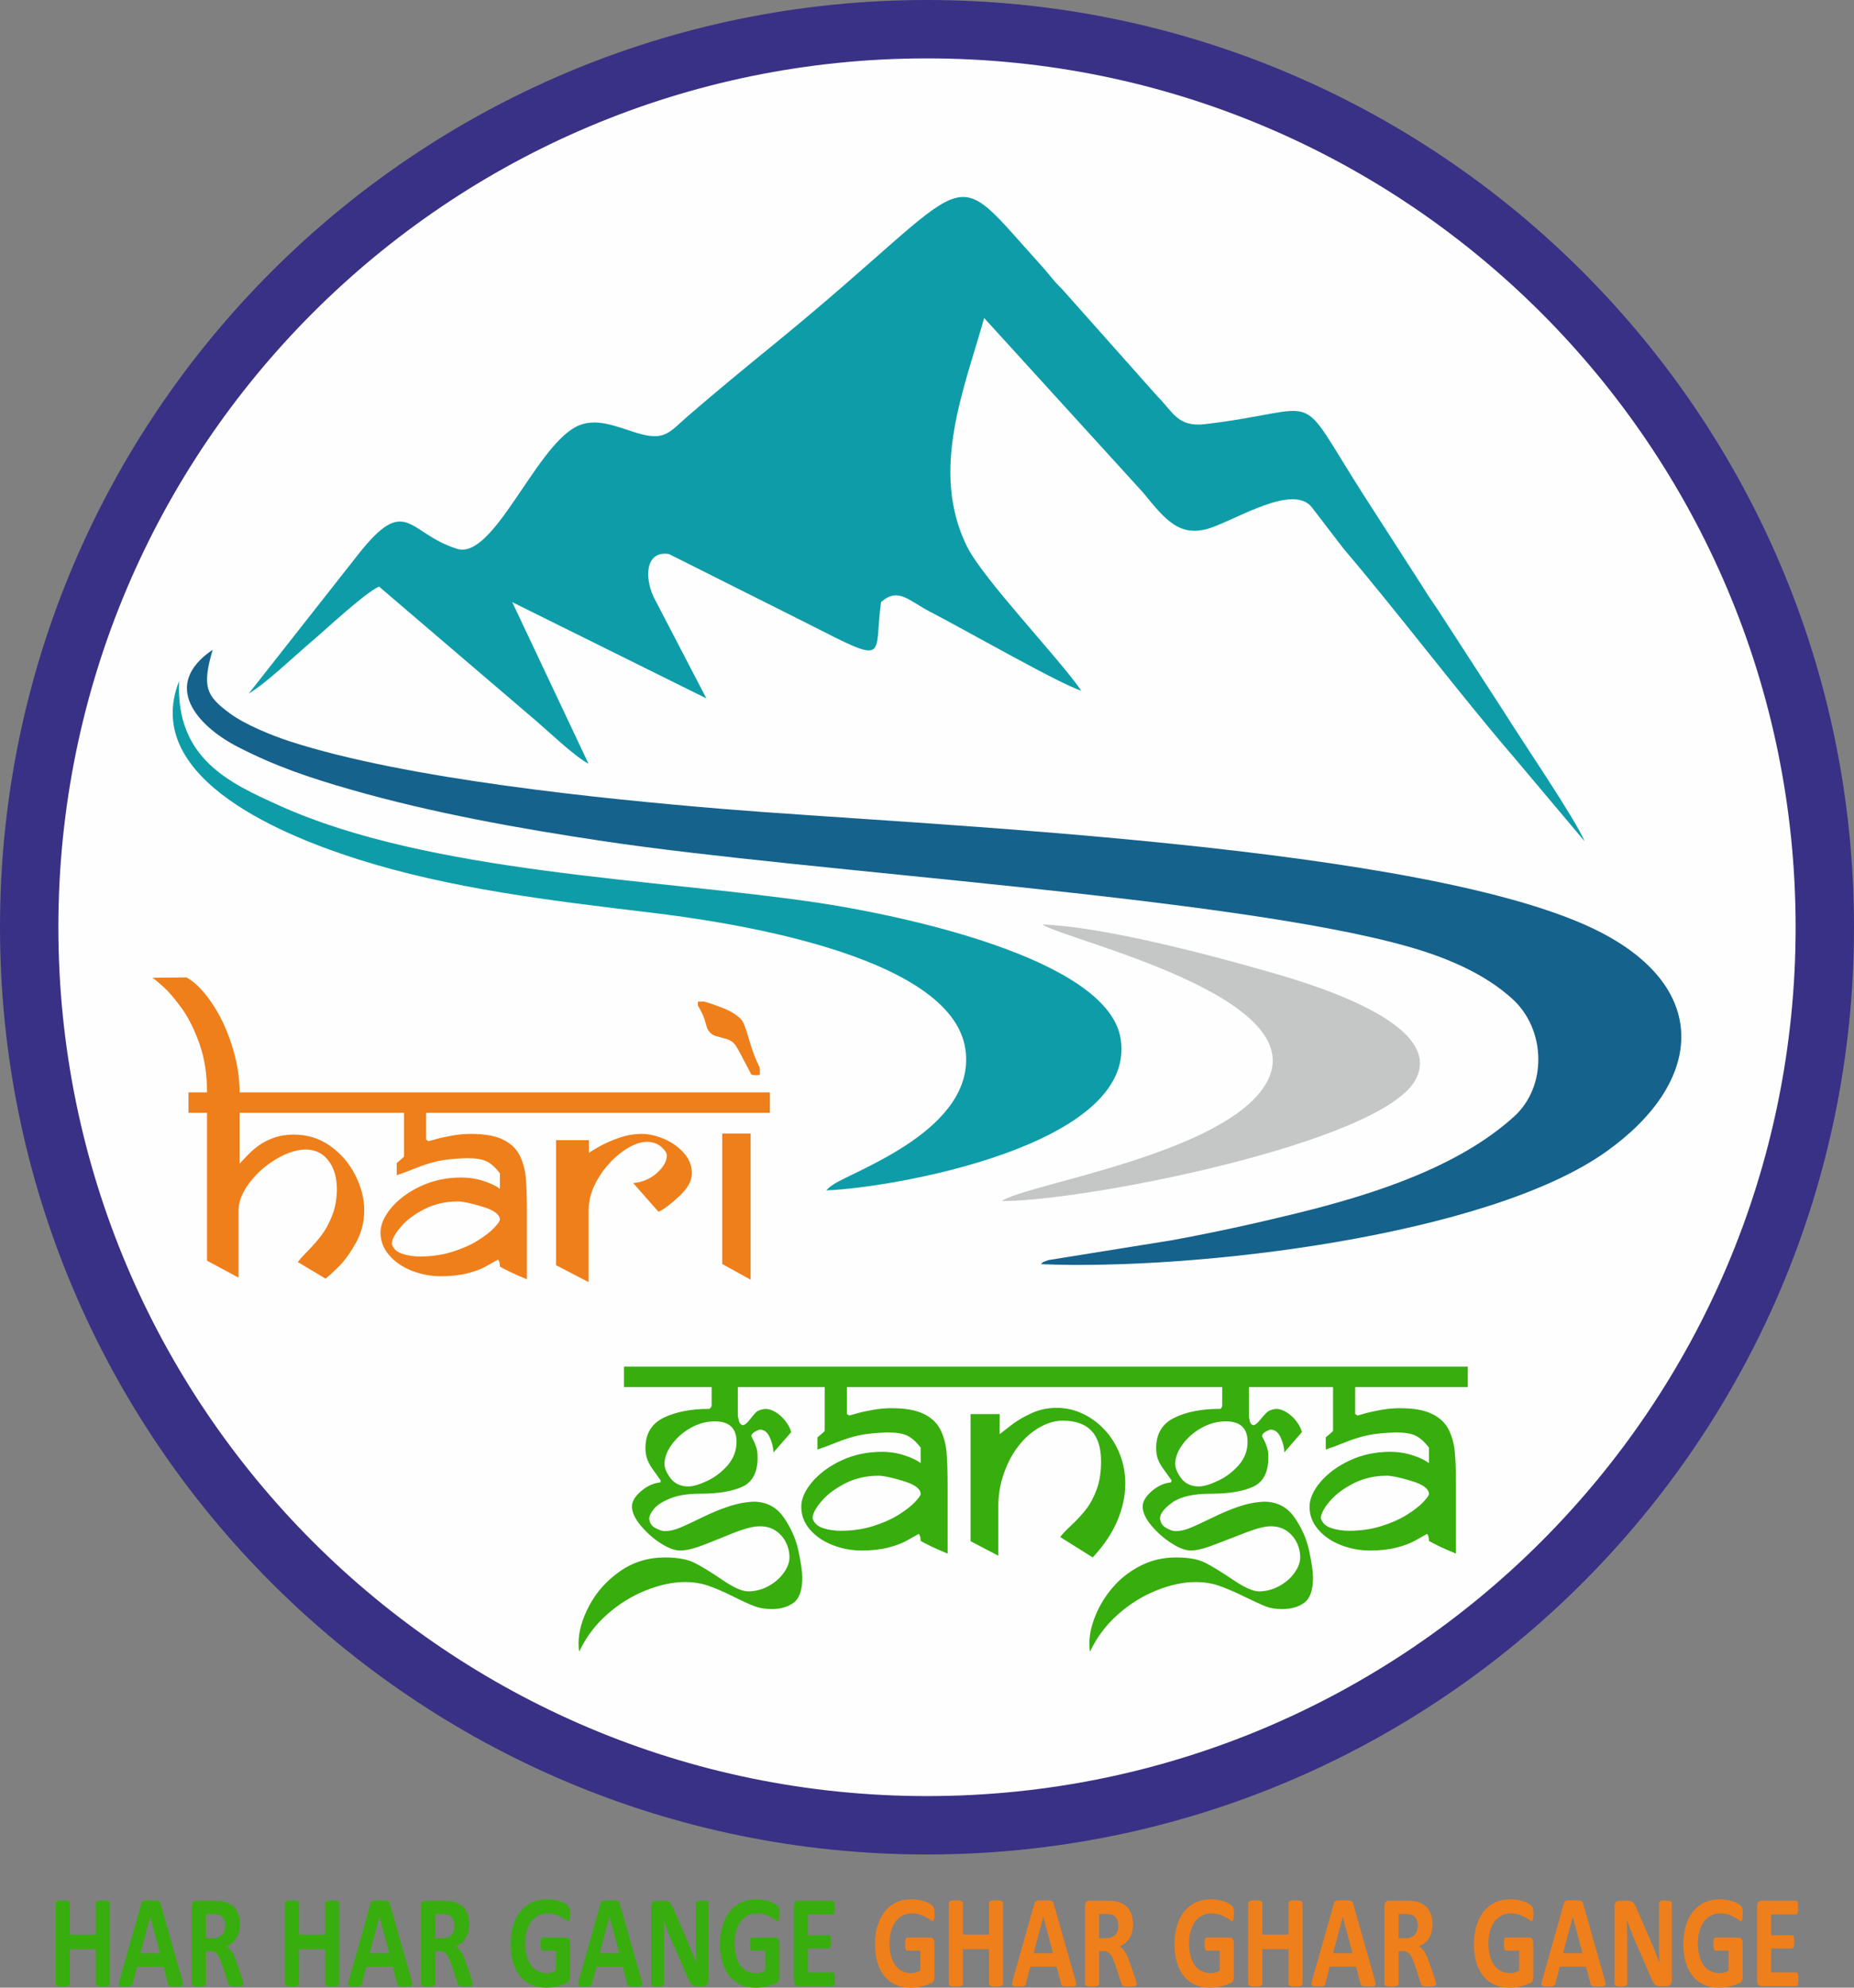 <?xml version="1.0" encoding="UTF-8"?>
<!DOCTYPE svg PUBLIC "-//W3C//DTD SVG 1.1//EN" "http://www.w3.org/Graphics/SVG/1.1/DTD/svg11.dtd">
<!-- Creator: CorelDRAW 2021 (64-Bit) -->
<svg xmlns="http://www.w3.org/2000/svg" xml:space="preserve" width="156.538mm" height="167.778mm" version="1.1" style="shape-rendering:geometricPrecision; text-rendering:geometricPrecision; image-rendering:optimizeQuality; fill-rule:evenodd; clip-rule:evenodd"
viewBox="0 0 15639.55 16762.56"
 xmlns:xlink="http://www.w3.org/1999/xlink"
 xmlns:xodm="http://www.corel.com/coreldraw/odm/2003">
 <rect x="0" y="0" width="15639.55" height="16762.56" fill="#808080" stroke="none"/>
 <defs>
  <style type="text/css">
   <![CDATA[
    .fil1 {fill:#FEFEFE}
    .fil6 {fill:#C5C6C6}
    .fil4 {fill:#0E9DA8}
    .fil5 {fill:#15628C}
    .fil0 {fill:#393185}
    .fil2 {fill:#EF7F1A;fill-rule:nonzero}
    .fil3 {fill:#38AD0E;fill-rule:nonzero}
   ]]>
  </style>
 </defs>
 <g id="Layer_x0020_1">
  <path class="fil0" d="M7819.78 0c4318.75,0 7819.78,3501.03 7819.78,7819.78 0,4318.75 -3501.03,7819.78 -7819.78,7819.78 -4318.75,0 -7819.78,-3501.03 -7819.78,-7819.78 0,-4318.75 3501.03,-7819.78 7819.78,-7819.78z"/>
  <path class="fil1" d="M7819.78 492.38c4046.81,0 7327.4,3280.58 7327.4,7327.4 0,4046.81 -3280.58,7327.4 -7327.4,7327.4 -4046.81,0 -7327.4,-3280.58 -7327.4,-7327.4 0,-4046.81 3280.58,-7327.4 7327.4,-7327.4z"/>
  <path class="fil2" d="M3172.35 9384.48l-1151.17 0 0 429.31c20.93,-22.88 44.78,-48.19 71.55,-75.44 26.29,-27.74 56.95,-54.03 91.02,-78.37 34.08,-24.83 75.94,-46.24 125.59,-64.25 49.64,-18.01 105.13,-27.26 166.96,-27.26 116.81,0 220.5,32.12 310.06,96.37 90.05,64.25 160.14,146.03 210.77,245.81 50.13,99.79 75.44,198.11 75.44,294.97 0,101.25 -24.34,194.22 -72.52,279.89 -48.68,85.18 -96.86,151.87 -145.54,199.57 -48.68,47.22 -84.69,80.32 -108.06,98.33l-234.13 -139.7c13.14,-18.98 41.86,-51.11 85.67,-95.4 43.32,-44.78 82.26,-89.08 115.35,-132.88 33.59,-43.81 62.79,-98.33 88.59,-164.04 25.8,-65.22 38.94,-139.21 39.91,-220.99 0,-99.78 -23.85,-180.58 -71.55,-242.89 -47.21,-62.3 -112.93,-93.45 -196.64,-93.45 -77.88,2.93 -161.12,30.67 -249.22,84.21 -88.1,53.05 -162.08,119.74 -221.96,199.57 -59.87,79.83 -90.05,156.73 -90.05,230.72l0 566.09 -265.77 -142.62 0 -1247.54 -156.73 0 0 -172.31 156.73 0c0,-153.81 -21.9,-292.05 -65.71,-414.22 -43.81,-121.69 -94.42,-222.45 -152.84,-301.31 -57.92,-78.85 -108.06,-137.26 -150.4,-175.23 -42.35,-37.97 -73.01,-63.27 -92,-75.44l287.67 -2.93c69.61,37.98 139.21,107.57 208.82,208.82 70.09,101.25 127.52,220.5 171.82,357.76 44.78,137.26 67.17,271.6 67.17,402.54l1151.17 0 0 172.31zm1372.15 0l-949.64 0 0 228.77c4.87,0 8.76,1.95 11.19,5.36 2.92,3.9 6.32,5.83 10.22,5.83 -1.95,0 18.01,-5.83 59.39,-17.03 40.88,-11.68 88.59,-21.9 141.64,-31.15 53.06,-9.24 104.65,-13.63 153.82,-13.63 114.39,0 203.94,15.58 269.65,47.22 65.71,31.15 112.93,75.44 142.13,132.4 28.72,56.95 46.25,120.71 52.57,191.78 6.32,70.58 9.25,167.93 9.25,291.56l0 563.17c-52.08,-20.92 -99.3,-41.85 -141.16,-61.81 -41.37,-20.44 -70.58,-35.53 -86.64,-45.27 0,-31.15 -5.84,-50.62 -17.03,-58.41 -31.64,18 -66.69,37.97 -105.62,59.39 -38.94,21.41 -90.05,39.91 -152.84,55.97 -62.79,16.07 -137.26,24.34 -223.91,24.34 -82.74,0 -163.55,-15.09 -242.4,-45.75 -78.86,-30.67 -143.11,-73.99 -191.79,-130.94 -49.17,-56.46 -73.5,-120.71 -73.5,-192.26 0,-66.69 30.67,-136.78 92.49,-209.79 61.82,-72.52 144.57,-133.37 248.24,-181.56 103.68,-48.19 217.09,-72.03 339.75,-72.03 66.69,0 129.96,9.73 189.84,29.69 59.87,19.47 105.62,41.37 136.78,65.22l0 -130.93c-37,-48.2 -73.98,-81.29 -111.47,-99.79 -36.99,-18.49 -93.94,-27.74 -170.84,-27.74 -100.27,3.9 -178.64,11.68 -236.07,24.34 -57.93,12.17 -119.74,31.64 -185.94,57.93 -65.71,26.77 -121.2,47.22 -165.98,61.81l0 -102.71c6.81,-5.83 16.06,-13.63 28.71,-23.85 12.17,-10.22 20.44,-17.52 24.83,-22.39 4.38,-4.38 6.81,-7.3 7.78,-8.27l0 -369.44 -292.53 0 0 -172.31 1429.1 0 0 172.31zm-327.58 901.95c0,-43.81 -49.17,-80.32 -147,-110.01 -97.84,-29.69 -167.45,-44.29 -208.33,-44.29 -103.68,0 -198.11,21.9 -283.29,65.71 -85.18,43.81 -151.86,94.43 -200.06,152.35 -48.68,57.44 -73.01,104.65 -73.01,142.13 13.15,39.91 43.32,67.18 89.08,81.78 46.24,15.09 95.4,22.39 147.98,22.39 96.86,0 186.91,-12.65 270.14,-38.45 83.23,-25.8 155.28,-57.43 216.12,-94.91 60.84,-37.97 107.57,-73.98 139.69,-108.06 32.61,-34.56 48.68,-57.44 48.68,-68.63zm1737.7 -901.95l-1442.25 0 0 -172.31 1442.25 0 0 172.31zm-118.28 511.57c0,61.81 -35.04,125.59 -105.13,190.81 -69.61,65.71 -128.5,110.01 -176.2,132.88l-213.69 -242.4c79.83,-7.78 147,-36.51 201.52,-86.15 55,-49.65 82.26,-98.81 82.26,-147.49 0,-19.96 -15.58,-43.81 -47.22,-72.04 -31.15,-27.74 -72.03,-41.86 -122.66,-41.86 -61.33,0 -131.42,28.72 -209.3,85.67 -77.88,56.95 -144.08,130.45 -199.09,220.5 -54.51,90.54 -81.77,181.08 -81.77,272.58l0 604.06 -274.53 -142.62 0 -1054.31 276.96 0 0 108.06c7.3,-7.3 35.54,-24.83 84.21,-52.57 48.19,-27.74 104.64,-52.56 168.9,-74.95 64.25,-22.39 128.99,-33.59 194.7,-33.59 55,0 115.84,13.63 182.04,40.4 65.71,27.26 122.18,66.68 168.91,117.79 46.73,51.1 70.09,109.52 70.09,175.23zm573.89 -833.81c-3.9,3.9 -14.61,5.84 -32.62,5.84 -15.09,0 -28.71,-1.95 -39.91,-5.84 -68.63,-133.85 -112.44,-215.62 -131.42,-244.84 -20.93,-28.71 -47.22,-47.21 -78.85,-55.49 -32.13,-8.75 -61.82,-17.03 -90.06,-24.82 -27.74,-8.27 -50.61,-27.27 -67.66,-56.47 -3.89,-5.83 -10.7,-27.74 -21.41,-66.2 -10.22,-38.44 -30.67,-83.23 -61.33,-134.83l0 -32.61 55.49 0c111.47,34.07 190.32,65.22 237.05,93.45 46.24,27.74 75.93,55 89.07,81.29 12.66,25.8 31.15,79.35 54.52,160.63 23.85,81.29 52.08,154.3 84.2,219.03 0.98,8.28 1.95,16.07 2.44,23.37 0.49,6.81 0.49,19.47 0.49,37.48zm84.2 322.24l-580.21 0 0 -172.31 580.21 0 0 172.31zm-162.57 1407.68l-239.48 -132.39 0 -1100.06 239.48 0 0 1232.45z"/>
  <path class="fil3" d="M6767.74 13304.5c0,104.64 -23.85,174.74 -72.03,211.25 -48.2,36.02 -109.52,54.03 -184.97,54.03 -55.98,0 -105.13,-8.27 -147.49,-24.34 -42.34,-16.07 -103.19,-43.81 -183.01,-83.72 -80.32,-39.91 -149.92,-70.09 -209.8,-90.05 -59.87,-19.95 -124.12,-29.69 -192.74,-29.69 -102.71,0 -213.21,23.85 -331.48,71.07 -118.77,47.71 -227.31,115.36 -327.1,203.95 -99.3,88.1 -176.69,192.26 -233.16,312.01 -3.41,-15.09 -5.35,-39.42 -5.35,-72.52 0,-96.38 29.68,-201.03 89.56,-314.44 59.87,-113.9 145.54,-210.28 257.5,-289.14 111.46,-78.85 238.99,-118.27 382.58,-118.27 106.6,0 189.84,15.58 250.19,46.24 60.36,30.66 138.23,78.37 233.16,143.11 94.91,64.73 167.93,96.86 218.06,96.86 57.92,0 114.39,-14.61 168.42,-43.32 54.03,-29.2 97.83,-66.2 130.45,-111.96 32.61,-45.27 49.16,-89.07 49.16,-130.93 0,-45.27 -10.22,-88.11 -30.66,-128.5 -20.44,-40.4 -49.64,-73.01 -87.13,-97.84 -37.48,-24.34 -80.8,-36.51 -130.45,-36.51 -40.88,0 -88.1,8.76 -141.64,26.78 -54.03,18 -119.74,43.32 -198.11,75.93 -78.85,33.1 -144.08,58.41 -196.16,75.44 -52.57,17.52 -98.81,26.29 -139.69,26.29 -44.78,0 -99.3,-20.44 -163.55,-61.81 -64.25,-41.37 -120.23,-91.51 -168.91,-150.4 -48.68,-58.9 -72.52,-111.96 -72.52,-158.69 0,-42.35 25.31,-85.67 76.42,-129.47 51.11,-43.81 105.62,-68.64 163.55,-73.99l2.92 -16.06c-28.71,-39.91 -52.08,-72.53 -70.1,-98.33 -18,-25.31 -32.61,-52.08 -43.32,-79.83 -10.22,-27.26 -15.58,-60.36 -15.58,-98.32 0.98,-119.74 52.57,-203.95 154.79,-253.6 102.71,-49.17 229.75,-73.98 382.1,-73.98 4.87,-0.98 9.25,-4.39 13.63,-10.71 4.39,-6.33 6.81,-11.2 7.79,-15.09l0 -158.2 -739.38 0 0 -172.31 1466.58 0 0 172.31 -506.23 0 0 239.48c0.98,11.19 4.39,26.29 9.25,45.27 5.36,18.98 15.09,31.63 29.2,36.99 17.52,0 37.49,-14.6 59.88,-43.8 22.88,-29.69 41.37,-51.11 55.49,-65.72 14.6,-14.11 39.91,-23.36 76.9,-28.22 28.72,0 57.93,9.24 88.59,27.74 30.18,18.49 57.93,43.32 82.27,74.95 24.83,31.16 40.88,62.31 48.68,93.46l-149.43 171.33c-1.95,-43.81 -12.66,-86.64 -32.12,-128.99 -19.47,-42.34 -46.25,-63.27 -80.32,-63.27 -8.76,0 -23.37,5.36 -43.81,17.03 -19.95,11.19 -30.18,23.85 -30.18,38.45 0,0.97 4.88,11.19 15.58,31.15 10.23,19.95 18.99,41.37 26.29,64.25 7.3,22.88 10.71,50.62 10.71,82.74 0,126.55 -43.32,209.3 -129.96,248.24 -86.64,38.94 -204.92,58.41 -355.33,58.41 -102.71,0 -186.43,13.15 -251.65,39.43 -65.23,26.28 -110.98,55.97 -137.75,88.59 -26.77,32.61 -39.91,59.87 -39.91,81.77 2.93,36.51 20.44,63.28 53.54,80.32 33.1,17.03 58.42,25.32 75.45,25.32 39.91,0 80.8,-8.76 123.15,-25.81 42.34,-17.03 105.62,-46.24 188.86,-87.12 83.72,-40.89 161.11,-73.01 231.21,-95.89 70.58,-23.37 139.69,-36.51 208.33,-39.42 107.57,0 191.78,43.8 253.11,130.93 61.33,87.62 103.19,182.04 125.1,283.78 21.9,101.73 32.61,177.18 32.61,225.36zm-554.89 -1145.33c0,-114.88 -61.33,-172.31 -183.99,-172.31 -70.1,0 -137.75,18.49 -202.49,55 -64.74,36.51 -117.8,83.23 -159.17,139.7 -41.37,56.46 -61.81,111.47 -61.81,164.52 0,35.54 17.03,75.45 51.1,120.72 34.57,45.26 83.72,68.14 148.46,69.12 41.86,0 95.89,-16.07 162.57,-47.71 66.69,-32.12 124.13,-76.42 172.8,-133.37 48.19,-56.95 72.52,-122.18 72.52,-195.67zm1880.81 -461.44l-949.64 0 0 228.77c4.87,0 8.76,1.95 11.19,5.36 2.92,3.9 6.32,5.83 10.22,5.83 -1.95,0 18.01,-5.83 59.39,-17.03 40.88,-11.68 88.59,-21.9 141.64,-31.15 53.06,-9.24 104.65,-13.63 153.82,-13.63 114.39,0 203.94,15.58 269.65,47.22 65.71,31.15 112.93,75.44 142.13,132.4 28.72,56.95 46.25,120.71 52.57,191.78 6.32,70.58 9.25,167.93 9.25,291.56l0 563.17c-52.08,-20.92 -99.3,-41.85 -141.16,-61.81 -41.37,-20.44 -70.58,-35.53 -86.64,-45.27 0,-31.15 -5.84,-50.62 -17.03,-58.41 -31.64,18 -66.69,37.97 -105.62,59.39 -38.94,21.41 -90.05,39.91 -152.84,55.97 -62.79,16.07 -137.26,24.34 -223.91,24.34 -82.74,0 -163.55,-15.09 -242.4,-45.75 -78.86,-30.67 -143.11,-73.99 -191.79,-130.94 -49.17,-56.46 -73.5,-120.71 -73.5,-192.26 0,-66.69 30.67,-136.78 92.49,-209.79 61.82,-72.52 144.57,-133.37 248.24,-181.56 103.68,-48.19 217.09,-72.03 339.75,-72.03 66.69,0 129.96,9.73 189.84,29.69 59.87,19.47 105.62,41.37 136.78,65.22l0 -130.93c-37,-48.2 -73.98,-81.29 -111.47,-99.79 -36.99,-18.49 -93.94,-27.74 -170.84,-27.74 -100.27,3.9 -178.64,11.68 -236.07,24.34 -57.93,12.17 -119.74,31.64 -185.94,57.93 -65.71,26.77 -121.2,47.22 -165.98,61.81l0 -102.71c6.81,-5.83 16.06,-13.63 28.71,-23.85 12.17,-10.22 20.44,-17.52 24.83,-22.39 4.38,-4.38 6.81,-7.3 7.78,-8.27l0 -369.44 -292.53 0 0 -172.31 1429.1 0 0 172.31zm-327.58 901.95c0,-43.81 -49.17,-80.32 -147,-110.01 -97.84,-29.69 -167.45,-44.29 -208.33,-44.29 -103.68,0 -198.11,21.9 -283.29,65.71 -85.18,43.81 -151.86,94.43 -200.06,152.35 -48.68,57.44 -73.01,104.65 -73.01,142.13 13.15,39.91 43.32,67.18 89.08,81.78 46.24,15.09 95.4,22.39 147.98,22.39 96.86,0 186.91,-12.65 270.14,-38.45 83.23,-25.8 155.28,-57.43 216.12,-94.91 60.84,-37.97 107.57,-73.98 139.69,-108.06 32.61,-34.56 48.68,-57.44 48.68,-68.63zm1829.21 -901.95l-1533.76 0 0 -172.31 1533.76 0 0 172.31zm-307.14 625.47c0,-228.28 -108.06,-342.19 -323.7,-342.19 -62.79,0 -127.04,18.5 -193.24,55.49 -66.19,37 -125.09,88.59 -176.69,154.31 -52.08,65.22 -93.94,143.1 -125.58,233.64 -32.13,90.05 -47.71,183.99 -47.71,280.85l0 414.71 -234.13 -122.66 0 -1071.83 245.33 0 0 169.4c19.95,-15.09 53.05,-40.4 99.29,-76.91 46.25,-36.02 102.23,-69.12 168.42,-99.3 65.72,-30.66 137.75,-45.75 214.66,-45.75 74.96,0 147.49,16.06 216.6,48.68 69.61,32.12 131.42,77.39 185.45,135.32 54.52,57.92 97.35,126.07 128.5,204.43 31.64,78.37 47.22,162.08 47.22,251.65 0,100.76 -21.91,203.46 -65.71,308.6 -43.81,105.13 -113.42,209.3 -208.82,312.98l-275.02 -172.31c17.04,-22.88 49.17,-56.47 95.4,-100.27 46.74,-43.32 87.62,-88.1 122.67,-132.89 35.53,-45.27 65.22,-101.24 90.05,-168.42 24.83,-67.17 37,-146.02 37,-237.53zm1787.83 981.3c0,104.64 -24.34,174.74 -72.52,211.25 -48.68,36.02 -110.49,54.03 -185.45,54.03 -55.98,0 -102.71,-7.3 -139.21,-21.42 -36.51,-14.12 -97.35,-42.34 -183.01,-83.72 -85.67,-41.85 -158.2,-73 -218.07,-92.97 -59.87,-19.95 -124.12,-29.69 -192.75,-29.69 -102.7,0 -212.71,23.85 -330.5,71.07 -118.28,47.71 -226.82,115.36 -326.12,203.95 -99.3,88.1 -177.18,192.26 -233.16,312.01 -3.9,-15.09 -5.36,-39.42 -5.36,-72.52 0,-69.61 16.55,-146.52 50.62,-230.72 33.59,-83.72 82.27,-163.55 146.03,-238.02 63.76,-74.47 141.16,-135.32 233.16,-182.53 91.51,-47.22 191.78,-70.58 300.32,-70.58 106.11,0 188.87,15.09 247.27,44.78 58.41,30.17 136.29,77.88 233.16,143.1 96.86,65.72 170.35,98.33 219.52,98.33 57.93,0 114.39,-14.61 168.42,-43.32 54.03,-29.2 97.84,-66.2 130.45,-111.96 32.61,-45.27 49.17,-89.07 49.17,-130.93 0,-45.27 -10.23,-88.11 -30.67,-128.5 -20.44,-40.4 -49.16,-73.01 -86.15,-97.84 -37,-24.34 -80.81,-36.51 -131.42,-36.51 -48.2,0 -116.33,17.03 -204.44,50.62 -88.1,34.07 -176.2,68.15 -264.79,102.22 -88.1,34.56 -156.74,51.59 -204.92,51.59 -44.78,0 -99.78,-20.44 -164.03,-61.81 -64.74,-41.37 -121.21,-91.51 -169.89,-149.92 -48.67,-58.41 -72.52,-111.46 -72.52,-159.17 0,-42.35 25.32,-85.67 75.94,-129.47 50.61,-43.81 105.13,-68.64 163.06,-73.99l5.83 -16.06c-28.71,-39.91 -52.08,-72.53 -71.07,-98.81 -18.98,-26.29 -33.58,-52.08 -44.29,-78.37 -10.22,-26.29 -15.58,-59.39 -15.58,-99.3 0.97,-119.74 52.56,-203.95 154.78,-253.6 101.74,-49.17 229.26,-73.98 382.59,-73.98 6.32,-0.98 11.2,-4.39 14.12,-10.71 2.92,-6.33 4.87,-11.2 5.83,-15.09l0 -158.2 -738.4 0 0 -172.31 1465.6 0 0 172.31 -502.32 0 0 239.48c0,11.19 2.43,26.29 6.81,45.27 3.9,18.98 13.14,31.63 27.74,36.99 16.07,0 35.05,-13.63 57.44,-41.86 22.39,-27.74 41.86,-49.64 57.92,-65.22 16.07,-15.58 42.35,-25.8 78.37,-30.66 27.74,0 56.96,9.24 88.11,27.74 30.66,18.49 58.41,43.32 82.74,74.95 24.34,31.16 40.4,62.31 47.7,93.46l-148.45 171.33c0,-39.91 -10.22,-81.78 -30.66,-126.07 -20.45,-44.3 -48.2,-66.2 -83.72,-66.2 -8.27,0 -22.88,5.36 -42.83,17.03 -19.96,11.19 -29.69,23.85 -29.69,38.45 0,0.97 4.87,11.19 15.58,31.15 10.22,19.95 18.98,41.37 26.29,64.25 7.29,22.88 10.7,50.62 10.7,82.74 0,126.55 -43.32,209.3 -129.47,248.24 -86.64,38.94 -204.92,58.41 -355.33,58.41 -147.98,0 -256.52,24.83 -325.64,73.99 -68.63,49.64 -103.19,94.42 -103.19,134.34 2.92,36.03 20.44,63.28 52.57,80.81 32.12,17.52 57.43,26.29 75.44,26.29 39.91,0 80.81,-8.76 123.15,-25.81 42.35,-17.03 105.62,-46.24 189.35,-87.12 83.23,-40.89 160.14,-73.01 229.26,-95.89 69.61,-23.37 138.72,-36.51 208.33,-39.42 108.54,0 193.72,44.29 255.55,132.39 61.81,88.59 103.19,183.02 124.61,283.78 21.41,100.76 32.12,175.72 32.12,223.91zm-551.98 -1145.33c0,-114.88 -61.32,-172.31 -183.99,-172.31 -71.07,0 -139.69,18.49 -205.4,55.49 -65.71,37 -118.77,83.72 -159.65,139.7 -40.89,56.46 -61.33,110.98 -61.33,164.03 0,35.54 17.03,75.45 50.62,120.72 33.59,45.26 82.74,68.14 147.49,69.12 40.88,0 95.4,-16.07 162.57,-47.71 67.66,-32.12 126.08,-75.93 175.72,-132.88 49.17,-56.47 73.98,-121.69 73.98,-196.16zm1857.45 -461.44l-949.64 0 0 228.77c4.87,0 8.76,1.95 11.19,5.36 2.92,3.9 6.32,5.83 10.22,5.83 -1.95,0 18.01,-5.83 59.39,-17.03 40.88,-11.68 88.59,-21.9 141.64,-31.15 53.06,-9.24 104.65,-13.63 153.82,-13.63 114.39,0 203.94,15.58 269.65,47.22 65.71,31.15 112.93,75.44 142.13,132.4 28.72,56.95 46.25,120.71 52.57,191.78 6.32,70.58 9.25,167.93 9.25,291.56l0 563.17c-52.08,-20.92 -99.3,-41.85 -141.16,-61.81 -41.37,-20.44 -70.58,-35.53 -86.64,-45.27 0,-31.15 -5.84,-50.62 -17.03,-58.41 -31.64,18 -66.69,37.97 -105.62,59.39 -38.94,21.41 -90.05,39.91 -152.84,55.97 -62.79,16.07 -137.26,24.34 -223.91,24.34 -82.74,0 -163.55,-15.09 -242.4,-45.75 -78.86,-30.67 -143.11,-73.99 -191.79,-130.94 -49.17,-56.46 -73.5,-120.71 -73.5,-192.26 0,-66.69 30.67,-136.78 92.49,-209.79 61.82,-72.52 144.57,-133.37 248.24,-181.56 103.68,-48.19 217.09,-72.03 339.75,-72.03 66.69,0 129.96,9.73 189.84,29.69 59.87,19.47 105.62,41.37 136.78,65.22l0 -130.93c-37,-48.2 -73.98,-81.29 -111.47,-99.79 -36.99,-18.49 -93.94,-27.74 -170.84,-27.74 -100.27,3.9 -178.64,11.68 -236.07,24.34 -57.93,12.17 -119.74,31.64 -185.94,57.93 -65.71,26.77 -121.2,47.22 -165.98,61.81l0 -102.71c6.81,-5.83 16.06,-13.63 28.71,-23.85 12.17,-10.22 20.44,-17.52 24.83,-22.39 4.38,-4.38 6.81,-7.3 7.78,-8.27l0 -369.44 -292.53 0 0 -172.31 1429.1 0 0 172.31zm-327.58 901.95c0,-43.81 -49.17,-80.32 -147,-110.01 -97.84,-29.69 -167.45,-44.29 -208.33,-44.29 -103.68,0 -198.11,21.9 -283.29,65.71 -85.18,43.81 -151.86,94.43 -200.06,152.35 -48.68,57.44 -73.01,104.65 -73.01,142.13 13.15,39.91 43.32,67.18 89.08,81.78 46.24,15.09 95.4,22.39 147.98,22.39 96.86,0 186.91,-12.65 270.14,-38.45 83.23,-25.8 155.28,-57.43 216.12,-94.91 60.84,-37.97 107.57,-73.98 139.69,-108.06 32.61,-34.56 48.68,-57.44 48.68,-68.63z"/>
  <path class="fil4" d="M2098.3 5849.25c147.11,-87.3 376.34,-308.57 535.6,-443.85 135.08,-114.73 440.76,-402.45 563.37,-458.61l1323.78 1131.51c127.08,109.65 327.06,300.98 443.22,362.44l-643.1 -1362.38 1637.66 811.79 -431.77 -829.64c-86.51,-154.62 -100.68,-420.23 115.69,-388.2l1171.27 587.42c697.77,355.7 554.02,287.34 618.03,-181.88 145.84,-128.62 231.58,-12.32 414.67,81.77 270.64,139.08 1123.75,626.58 1274.39,664.22 -202.75,-290.56 -832.26,-944.75 -966.36,-1219.74 -311.53,-638.9 -20.23,-1323.42 147.26,-1921.97l1340.57 1471.96c184.96,225.6 307.54,385.56 569.86,297.8 225.14,-75.33 695.09,-372.78 853.29,-174.21l267.47 349.04c462.81,543.54 986.96,1236.39 1432.53,1753.72l601.51 714.69c-76.02,-184.86 -527.47,-845.91 -685.71,-1100.1l-547.57 -844.95c-39.31,-57.28 -95.19,-139.5 -140.9,-214.14l-487.47 -757.1c-600.13,-937.94 -304.73,-724.96 -1339.96,-601.79 -234.29,27.88 -274.05,-109.15 -402.08,-234.72l-807.27 -907.64c-77.64,-74.67 -91.23,-105.69 -163.41,-185.13 -837.97,-922.41 -485.09,-798.28 -2252.73,644.82 -245.63,200.55 -496.58,406.09 -732.26,610.23 -163.29,141.45 -197.42,218.6 -435.88,146.45 -172.3,-52.17 -353.79,-139.31 -519.43,-48.5 -345.62,189.51 -692.52,1119.51 -996.07,1026.02 -417.59,-128.58 -426.36,-473.1 -838.33,51.47l-919.86 1169.19z"/>
  <path class="fil5" d="M8780.3 10661.26c1305.96,54.22 3768.99,-239.28 4766.38,-947.08 820.22,-582.09 889.48,-1368.08 -40.34,-1849.85 -1436.71,-744.44 -5770.31,-905.98 -7417.65,-1043.05 -1010.12,-84 -2660.46,-250.7 -3639.49,-567.75 -158.84,-51.43 -382.82,-143.19 -510.44,-237.45 -199.12,-147.18 -236.26,-220.58 -145.16,-536.27 -441.34,299.98 -125.33,644.59 209.79,817.61 316.43,163.33 604.13,260.66 952.71,360.62 692.01,198.5 1418.97,328.67 2134.29,435.87 1756.43,263.29 5297.28,469.41 6778.48,886.27 334.2,94.03 654.35,230.25 889.83,444.74 281.26,256.24 295.16,736 13.62,991.23 -466.89,423.21 -1172.68,653.85 -1834.53,816.14 -348.57,85.47 -698.52,162.78 -1056.77,227.92l-1034.62 166.2c-73.12,25.68 -37.27,12.35 -66.09,34.86z"/>
  <path class="fil4" d="M6970.46 10038.93c560.59,-20.65 2625.66,-379.79 2482.81,-1278.85 -109.78,-690.99 -1917.06,-1052.08 -2557.12,-1147.43 -1347.34,-200.7 -3276.38,-247.99 -4536.27,-817.61 -418.08,-189.04 -879.49,-393.92 -848.96,-1051.3 -332.31,839.57 949.3,1324.9 1502,1500.93 788.08,251.01 1633.35,350.62 2478.75,452.1 570.74,68.48 2540.68,339.4 2652.59,1156.15 91.81,670 -937.79,1017.18 -1114.78,1136.7 -38.07,25.72 -37.82,27.49 -59.03,49.31z"/>
  <path class="fil6" d="M8791.88 7796.67c201.44,132.5 2290.75,607.61 1894.91,1329 -332.74,606.41 -2029.26,858.11 -2235.72,1003.01 679.24,5.8 3193.8,-486.89 3488.17,-1019.89 276.67,-500.94 -1003.45,-846.73 -1304.76,-932.64 -479.63,-136.76 -1354.41,-364.22 -1842.6,-379.47z"/>
  <g id="_2317263857904">
   <path class="fil3" d="M927.51 16730.07c0,3.62 -0.93,7.03 -2.95,10.07 -2.01,2.85 -5.26,5.33 -9.75,7.22 -4.49,1.71 -10.53,3.23 -18.11,4.37 -7.42,1.14 -17.02,1.71 -28.32,1.71 -11.77,0 -21.52,-0.57 -29.26,-1.71 -7.74,-1.14 -13.63,-2.66 -18.11,-4.37 -4.34,-1.9 -7.43,-4.38 -9.44,-7.22 -2.02,-3.04 -2.95,-6.45 -2.95,-10.07l0 -291.21 -220.14 0 0 291.21c0,3.62 -0.93,7.03 -2.79,10.07 -1.7,2.85 -4.96,5.33 -9.44,7.22 -4.5,1.71 -10.53,3.23 -18.11,4.37 -7.43,1.14 -17.18,1.71 -28.8,1.71 -11.45,0 -21.04,-0.57 -28.78,-1.71 -7.74,-1.14 -13.78,-2.66 -18.27,-4.37 -4.49,-1.9 -7.74,-4.38 -9.75,-7.22 -2.02,-3.04 -2.95,-6.45 -2.95,-10.07l0 -680.47c0,-3.61 0.93,-7.02 2.95,-10.07 2.01,-2.85 5.27,-5.32 9.75,-7.21 4.5,-1.9 10.53,-3.23 18.27,-4.37 7.74,-1.15 17.33,-1.72 28.78,-1.72 11.62,0 21.37,0.57 28.8,1.72 7.58,1.14 13.62,2.66 18.11,4.37 4.49,1.9 7.74,4.37 9.44,7.21 1.86,3.05 2.79,6.46 2.79,10.07l0 265.01 220.14 0 0 -265.01c0,-3.61 0.93,-7.02 2.95,-10.07 2.01,-2.85 5.11,-5.32 9.44,-7.21 4.49,-1.71 10.37,-3.23 18.11,-4.37 7.74,-1.15 17.49,-1.72 29.26,-1.72 11.3,0 20.9,0.57 28.32,1.72 7.58,1.14 13.63,2.47 18.11,4.37 4.5,1.9 7.74,4.37 9.75,7.21 2.02,3.05 2.95,6.46 2.95,10.07l0 680.47zm608.72 -34.57c3.57,13.3 5.88,23.94 6.81,31.72 0.93,7.79 -0.31,13.68 -3.56,17.67 -3.41,3.8 -9.29,6.26 -17.8,7.21 -8.36,0.95 -20.13,1.33 -34.83,1.33 -15.49,0 -27.56,-0.19 -36.08,-0.76 -8.66,-0.57 -15.18,-1.71 -19.81,-3.42 -4.5,-1.71 -7.59,-3.99 -9.44,-7.03 -1.86,-2.85 -3.41,-6.83 -4.5,-11.58l-38.54 -144.76 -221.39 0 -37 140.76c-1.24,5.33 -2.79,9.69 -4.81,13.11 -1.86,3.61 -5.11,6.27 -9.43,8.36 -4.35,2.09 -10.53,3.42 -18.58,4.18 -8.05,0.76 -18.58,1.14 -31.58,1.14 -13.94,0 -24.77,-0.57 -32.67,-1.71 -7.89,-1.14 -13.31,-3.8 -16.26,-7.97 -3.1,-4.38 -4.18,-10.45 -3.25,-18.24 0.93,-7.78 3.25,-18.04 6.81,-31.15l180.82 -639.25c1.71,-6.27 3.88,-11.4 6.35,-15.21 2.32,-3.99 6.19,-6.83 11.45,-8.92 5.43,-2.09 12.7,-3.43 22.14,-4 9.29,-0.57 21.67,-0.76 37.16,-0.76 17.8,0 32.05,0.19 42.58,0.76 10.68,0.57 18.87,1.91 24.77,4 5.87,2.09 10.06,5.13 12.69,9.11 2.48,4.19 4.8,9.69 6.5,16.72l181.43 638.68zm-269.37 -528.88l-0.46 0 -81.74 306.42 164.71 0 -82.51 -306.42zm787.22 564.6c0,3.99 -0.61,7.4 -1.85,10.25 -1.24,2.86 -4.03,5.14 -8.52,7.03 -4.64,1.71 -11.14,3.04 -19.97,3.8 -8.81,0.76 -20.73,1.14 -35.76,1.14 -12.69,0 -22.76,-0.38 -30.34,-1.14 -7.58,-0.76 -13.63,-2.09 -17.95,-4.18 -4.35,-2.09 -7.43,-4.56 -9.29,-7.79 -1.7,-3.23 -3.25,-7.02 -4.5,-11.4l-52.94 -161.28c-6.34,-18.23 -12.54,-34.57 -18.57,-48.63 -6.04,-14.26 -12.85,-26.03 -20.28,-35.53 -7.43,-9.5 -16.11,-16.52 -25.86,-21.47 -9.59,-4.75 -20.9,-7.21 -33.6,-7.21l-37.31 0 0 275.26c0,3.62 -0.93,7.03 -2.94,9.88 -2.02,3.04 -5.27,5.51 -9.75,7.41 -4.5,1.71 -10.53,3.23 -18.12,4.37 -7.43,1.14 -17.18,1.71 -28.79,1.71 -11.46,0 -21.05,-0.57 -28.79,-1.71 -7.74,-1.14 -13.78,-2.66 -18.26,-4.37 -4.49,-1.9 -7.74,-4.38 -9.45,-7.22 -1.85,-3.04 -2.78,-6.45 -2.78,-10.07l0 -654.25c0,-16.34 3.4,-28.11 10.21,-35.34 6.81,-7.21 15.18,-10.82 25.08,-10.82l152.03 0c15.33,0 28.17,0.38 38.09,1.14 9.91,0.76 19.04,1.71 27.25,2.66 23.54,4.18 44.74,11.21 63.63,21.28 18.88,9.87 34.98,22.98 48.15,39.12 13.16,16.16 23.22,35.15 30.18,57.19 6.97,22.03 10.37,47.3 10.37,75.99 0,23.93 -2.47,45.97 -7.42,65.73 -5.12,19.94 -12.38,37.61 -22.14,53.19 -9.6,15.58 -21.52,29.06 -35.77,40.46 -14.24,11.58 -30.49,20.7 -48.61,27.92 8.82,5.13 17.02,11.4 24.77,18.8 7.74,7.41 15.03,16.52 21.83,27.17 6.81,10.64 13.31,22.61 19.35,36.29 6.04,13.49 11.92,28.87 17.65,45.97l49.68 142.29c4.5,14.06 7.59,24.32 8.98,30.96 1.55,6.46 2.32,11.59 2.32,15.4zm-154.19 -489.17c0,-23.75 -4.33,-43.89 -13.16,-60.04 -8.82,-16.34 -23.22,-27.92 -43.19,-34.57 -6.04,-1.91 -12.85,-3.24 -20.59,-4.38 -7.74,-1.14 -18.42,-1.71 -32.04,-1.71l-53.57 0 0 204.02 60.84 0c17.02,0 31.74,-2.47 44.43,-7.59 12.85,-4.94 23.38,-11.97 31.89,-21.09 8.51,-8.92 14.87,-19.94 19.04,-32.48 4.18,-12.54 6.34,-26.6 6.34,-42.17zm961.84 488.03c0,3.62 -0.92,7.03 -2.94,10.07 -2.01,2.85 -5.26,5.33 -9.75,7.22 -4.49,1.71 -10.53,3.23 -18.11,4.37 -7.42,1.14 -17.02,1.71 -28.32,1.71 -11.77,0 -21.52,-0.57 -29.26,-1.71 -7.74,-1.14 -13.63,-2.66 -18.11,-4.37 -4.34,-1.9 -7.43,-4.38 -9.44,-7.22 -2.02,-3.04 -2.95,-6.45 -2.95,-10.07l0 -291.21 -220.14 0 0 291.21c0,3.62 -0.93,7.03 -2.79,10.07 -1.7,2.85 -4.96,5.33 -9.44,7.22 -4.5,1.71 -10.53,3.23 -18.11,4.37 -7.43,1.14 -17.18,1.71 -28.8,1.71 -11.45,0 -21.04,-0.57 -28.78,-1.71 -7.74,-1.14 -13.78,-2.66 -18.27,-4.37 -4.49,-1.9 -7.74,-4.38 -9.75,-7.22 -2.02,-3.04 -2.95,-6.45 -2.95,-10.07l0 -680.47c0,-3.61 0.93,-7.02 2.95,-10.07 2.01,-2.85 5.27,-5.32 9.75,-7.21 4.5,-1.9 10.53,-3.23 18.27,-4.37 7.74,-1.15 17.33,-1.72 28.78,-1.72 11.62,0 21.37,0.57 28.8,1.72 7.58,1.14 13.62,2.66 18.11,4.37 4.49,1.9 7.74,4.37 9.44,7.21 1.86,3.05 2.79,6.46 2.79,10.07l0 265.01 220.14 0 0 -265.01c0,-3.61 0.93,-7.02 2.95,-10.07 2.01,-2.85 5.11,-5.32 9.44,-7.21 4.49,-1.71 10.37,-3.23 18.11,-4.37 7.74,-1.15 17.49,-1.72 29.26,-1.72 11.3,0 20.9,0.57 28.32,1.72 7.58,1.14 13.63,2.47 18.11,4.37 4.5,1.9 7.74,4.37 9.75,7.21 2.02,3.05 2.94,6.46 2.94,10.07l0 680.47zm608.73 -34.57c3.57,13.3 5.88,23.94 6.81,31.72 0.93,7.79 -0.31,13.68 -3.56,17.67 -3.41,3.8 -9.29,6.26 -17.8,7.21 -8.36,0.95 -20.13,1.33 -34.83,1.33 -15.49,0 -27.56,-0.19 -36.08,-0.76 -8.66,-0.57 -15.18,-1.71 -19.81,-3.42 -4.5,-1.71 -7.59,-3.99 -9.44,-7.03 -1.86,-2.85 -3.41,-6.83 -4.5,-11.58l-38.54 -144.76 -221.39 0 -37 140.76c-1.24,5.33 -2.79,9.69 -4.81,13.11 -1.86,3.61 -5.11,6.27 -9.43,8.36 -4.35,2.09 -10.53,3.42 -18.58,4.18 -8.05,0.76 -18.58,1.14 -31.58,1.14 -13.94,0 -24.77,-0.57 -32.67,-1.71 -7.89,-1.14 -13.31,-3.8 -16.26,-7.97 -3.1,-4.38 -4.18,-10.45 -3.25,-18.24 0.93,-7.78 3.25,-18.04 6.81,-31.15l180.82 -639.25c1.71,-6.27 3.88,-11.4 6.34,-15.21 2.33,-3.99 6.2,-6.83 11.46,-8.92 5.43,-2.09 12.7,-3.43 22.14,-4 9.29,-0.57 21.67,-0.76 37.16,-0.76 17.8,0 32.05,0.19 42.58,0.76 10.68,0.57 18.87,1.91 24.77,4 5.87,2.09 10.06,5.13 12.69,9.11 2.48,4.19 4.8,9.69 6.5,16.72l181.43 638.68zm-269.37 -528.88l-0.46 0 -81.74 306.42 164.71 0 -82.51 -306.42zm787.22 564.6c0,3.99 -0.61,7.4 -1.85,10.25 -1.24,2.86 -4.03,5.14 -8.52,7.03 -4.64,1.71 -11.14,3.04 -19.97,3.8 -8.81,0.76 -20.73,1.14 -35.76,1.14 -12.69,0 -22.76,-0.38 -30.34,-1.14 -7.58,-0.76 -13.63,-2.09 -17.95,-4.18 -4.35,-2.09 -7.43,-4.56 -9.29,-7.79 -1.7,-3.23 -3.25,-7.02 -4.5,-11.4l-52.94 -161.28c-6.34,-18.23 -12.54,-34.57 -18.57,-48.63 -6.04,-14.26 -12.85,-26.03 -20.28,-35.53 -7.43,-9.5 -16.11,-16.52 -25.86,-21.47 -9.59,-4.75 -20.9,-7.21 -33.6,-7.21l-37.31 0 0 275.26c0,3.62 -0.93,7.03 -2.94,9.88 -2.02,3.04 -5.27,5.51 -9.75,7.41 -4.5,1.71 -10.53,3.23 -18.12,4.37 -7.43,1.14 -17.18,1.71 -28.79,1.71 -11.46,0 -21.05,-0.57 -28.79,-1.71 -7.74,-1.14 -13.78,-2.66 -18.26,-4.37 -4.49,-1.9 -7.74,-4.38 -9.45,-7.22 -1.86,-3.04 -2.78,-6.45 -2.78,-10.07l0 -654.25c0,-16.34 3.4,-28.11 10.21,-35.34 6.81,-7.21 15.18,-10.82 25.08,-10.82l152.03 0c15.33,0 28.17,0.38 38.09,1.14 9.91,0.76 19.04,1.71 27.25,2.66 23.54,4.18 44.74,11.21 63.63,21.28 18.88,9.87 34.98,22.98 48.15,39.12 13.16,16.16 23.22,35.15 30.18,57.19 6.97,22.03 10.37,47.3 10.37,75.99 0,23.93 -2.48,45.97 -7.42,65.73 -5.12,19.94 -12.39,37.61 -22.14,53.19 -9.6,15.58 -21.52,29.06 -35.77,40.46 -14.24,11.58 -30.49,20.7 -48.61,27.92 8.82,5.13 17.02,11.4 24.77,18.8 7.74,7.41 15.03,16.52 21.83,27.17 6.81,10.64 13.31,22.61 19.35,36.29 6.04,13.49 11.92,28.87 17.65,45.97l49.68 142.29c4.5,14.06 7.59,24.32 8.98,30.96 1.55,6.46 2.32,11.59 2.32,15.4zm-154.19 -489.17c0,-23.75 -4.33,-43.89 -13.16,-60.04 -8.82,-16.34 -23.22,-27.92 -43.19,-34.57 -6.04,-1.91 -12.85,-3.24 -20.59,-4.38 -7.74,-1.14 -18.42,-1.71 -32.04,-1.71l-53.57 0 0 204.02 60.84 0c17.02,0 31.74,-2.47 44.43,-7.59 12.85,-4.94 23.38,-11.97 31.89,-21.09 8.51,-8.92 14.87,-19.94 19.04,-32.48 4.18,-12.54 6.34,-26.6 6.34,-42.17zm974.86 -100.31c0,10.64 -0.31,19.95 -1.09,27.73 -0.78,7.79 -1.86,14.06 -3.26,18.62 -1.39,4.75 -2.94,7.97 -4.95,9.68 -2.02,1.9 -4.34,2.86 -6.97,2.86 -4.02,0 -10.37,-3.43 -19.04,-10.07 -8.82,-6.65 -20.43,-14.06 -34.99,-21.85 -14.55,-7.78 -31.73,-15.2 -51.86,-21.85 -20.12,-6.64 -43.5,-10.06 -70.13,-10.06 -28.33,0 -54.03,6.07 -76.94,18.04 -23.07,12.16 -42.73,29.25 -58.99,51.29 -16.26,22.23 -28.8,48.64 -37.62,79.79 -8.82,30.96 -13.17,65.16 -13.17,102.78 0,41.22 4.5,77.51 13.32,109.04 8.98,31.34 21.52,57.56 37.47,78.84 16.11,21.09 35.45,37.05 57.91,47.88 22.6,10.82 47.52,16.15 74.61,16.15 13.32,0 26.48,-1.9 39.47,-5.51 13.16,-3.8 25.24,-9.49 36.39,-16.9l0 -167.94 -111 0c-5.42,0 -9.6,-4.18 -12.7,-12.54 -2.94,-8.35 -4.49,-22.41 -4.49,-42.55 0,-10.26 0.31,-18.99 1.08,-26.03 0.78,-7.02 2.02,-12.73 3.41,-16.9 1.55,-4.37 3.41,-7.41 5.42,-9.5 2.18,-2.09 4.65,-3.04 7.28,-3.04l198.16 0c4.8,0 9.13,0.95 12.85,3.04 3.87,2.09 7.11,5.14 10.06,9.31 2.79,3.99 5.11,8.93 6.5,14.63 1.55,5.89 2.32,12.54 2.32,19.95l0 287.23c0,11.21 -1.55,20.9 -4.8,29.25 -3.1,8.36 -9.6,15.02 -19.51,19.76 -9.75,4.94 -21.98,9.88 -36.53,15.2 -14.56,5.13 -29.57,9.69 -45.21,13.3 -15.49,3.8 -31.27,6.65 -47.22,8.36 -15.79,1.9 -31.74,2.85 -47.84,2.85 -46.92,0 -88.86,-8.36 -126.03,-24.89 -37,-16.52 -68.42,-40.46 -94.12,-71.8 -25.7,-31.35 -45.36,-69.54 -58.98,-114.75 -13.63,-45.21 -20.44,-96.31 -20.44,-153.5 0,-59.08 7.28,-112.08 21.83,-159.01 14.4,-47.11 34.99,-87 61.61,-119.87 26.63,-32.86 58.68,-57.94 96.45,-75.41 37.62,-17.48 79.57,-26.22 125.71,-26.22 25.55,0 48.62,2.09 69.52,6.45 20.74,4.38 39,9.5 54.65,15.77 15.48,6.08 28.48,12.73 38.69,19.76 10.37,7.21 17.49,13.3 21.52,18.61 4.19,5.14 7.12,12.54 8.82,22.04 1.86,9.31 2.8,23.37 2.8,41.98zm601.59 553.77c3.57,13.3 5.89,23.94 6.81,31.72 0.93,7.79 -0.31,13.68 -3.56,17.67 -3.41,3.8 -9.29,6.26 -17.8,7.21 -8.36,0.95 -20.12,1.33 -34.83,1.33 -15.49,0 -27.56,-0.19 -36.07,-0.76 -8.67,-0.57 -15.18,-1.71 -19.82,-3.42 -4.5,-1.71 -7.58,-3.99 -9.44,-7.03 -1.86,-2.85 -3.41,-6.83 -4.5,-11.58l-38.54 -144.76 -221.39 0 -37 140.76c-1.24,5.33 -2.79,9.69 -4.81,13.11 -1.86,3.61 -5.11,6.27 -9.43,8.36 -4.35,2.09 -10.53,3.42 -18.58,4.18 -8.05,0.76 -18.58,1.14 -31.58,1.14 -13.93,0 -24.77,-0.57 -32.67,-1.71 -7.89,-1.14 -13.31,-3.8 -16.26,-7.97 -3.1,-4.38 -4.18,-10.45 -3.25,-18.24 0.93,-7.78 3.25,-18.04 6.81,-31.15l180.82 -639.25c1.71,-6.27 3.88,-11.4 6.35,-15.21 2.32,-3.99 6.19,-6.83 11.45,-8.92 5.43,-2.09 12.7,-3.43 22.14,-4 9.29,-0.57 21.67,-0.76 37.16,-0.76 17.8,0 32.05,0.19 42.58,0.76 10.68,0.57 18.88,1.91 24.77,4 5.87,2.09 10.06,5.13 12.69,9.11 2.48,4.19 4.8,9.69 6.5,16.72l181.43 638.68zm-269.37 -528.88l-0.46 0 -81.74 306.42 164.72 0 -82.52 -306.42zm835.54 532.11c0,8.55 -1.24,16.15 -3.57,22.99 -2.48,6.64 -5.72,12.16 -9.91,16.71 -4.03,4.37 -8.82,7.6 -14.4,9.69 -5.72,2.09 -11.3,3.04 -17.02,3.04l-50.93 0c-10.68,0 -19.82,-1.33 -27.56,-3.8 -7.57,-2.66 -14.7,-7.41 -21.21,-14.25 -6.64,-6.84 -12.85,-16.15 -18.87,-27.92 -6.04,-11.59 -12.86,-26.79 -20.44,-45.41l-145.69 -336.81c-8.51,-20.14 -17.02,-41.79 -25.85,-64.97 -8.82,-23.18 -16.56,-45.79 -23.53,-67.63l-0.93 0c1.24,26.79 2.17,53.38 2.79,79.98 0.62,26.41 0.93,53.95 0.93,82.07l0 377.09c0,3.62 -0.78,7.03 -2.48,10.07 -1.7,2.85 -4.65,5.33 -8.67,7.41 -4.03,2.09 -9.6,3.61 -16.56,4.75 -6.96,1.14 -15.95,1.71 -26.79,1.71 -10.68,0 -19.5,-0.57 -26.48,-1.71 -6.96,-1.14 -12.38,-2.66 -16.26,-4.75 -4.02,-1.9 -6.81,-4.57 -8.2,-7.41 -1.55,-3.04 -2.32,-6.45 -2.32,-10.07l0 -647.41c0,-17.48 4.18,-30.59 12.54,-39.32 8.2,-8.74 18.42,-13.11 30.65,-13.11l63.94 0c11.45,0 21.21,1.14 29.1,3.61 7.89,2.47 14.86,6.45 21.05,11.97 6.19,5.5 12.08,13.3 17.49,23.18 5.43,9.68 10.99,22.03 16.72,36.47l114.09 263.49c6.66,15.96 13.16,31.73 19.67,47.12 6.5,15.39 12.85,30.77 18.73,46.16 6.03,15.39 11.92,30.59 17.64,45.41 5.88,15.01 11.45,29.82 16.87,44.64l0.46 0c-0.92,-26.03 -1.7,-53.19 -2.16,-81.31 -0.47,-28.3 -0.62,-55.28 -0.62,-80.93l0 -338.15c0,-3.61 0.93,-7.02 2.78,-10.06 1.71,-2.86 4.8,-5.51 8.98,-7.79 4.34,-2.28 9.91,-3.8 16.87,-4.75 6.96,-0.95 15.95,-1.34 26.79,-1.34 10.37,0 19.04,0.39 26.01,1.34 6.97,0.95 12.23,2.47 16.11,4.75 3.71,2.28 6.49,4.94 7.89,7.79 1.55,3.04 2.33,6.26 2.33,10.06l0 647.42zm598.81 -556.99c0,10.64 -0.31,19.95 -1.09,27.73 -0.77,7.79 -1.86,14.06 -3.25,18.62 -1.39,4.75 -2.94,7.97 -4.95,9.68 -2.03,1.9 -4.35,2.86 -6.97,2.86 -4.03,0 -10.37,-3.43 -19.04,-10.07 -8.83,-6.65 -20.44,-14.06 -34.99,-21.85 -14.55,-7.78 -31.74,-15.2 -51.86,-21.85 -20.13,-6.64 -43.5,-10.06 -70.13,-10.06 -28.33,0 -54.03,6.07 -76.94,18.04 -23.08,12.16 -42.73,29.25 -58.99,51.29 -16.26,22.23 -28.8,48.64 -37.62,79.79 -8.83,30.96 -13.17,65.16 -13.17,102.78 0,41.22 4.5,77.51 13.32,109.04 8.98,31.34 21.52,57.56 37.47,78.84 16.11,21.09 35.45,37.05 57.9,47.88 22.61,10.82 47.53,16.15 74.61,16.15 13.33,0 26.49,-1.9 39.48,-5.51 13.16,-3.8 25.24,-9.49 36.38,-16.9l0 -167.94 -111 0c-5.42,0 -9.6,-4.18 -12.69,-12.54 -2.94,-8.35 -4.49,-22.41 -4.49,-42.55 0,-10.26 0.31,-18.99 1.08,-26.03 0.77,-7.02 2.01,-12.73 3.41,-16.9 1.55,-4.37 3.4,-7.41 5.42,-9.5 2.17,-2.09 4.65,-3.04 7.27,-3.04l198.17 0c4.8,0 9.12,0.95 12.85,3.04 3.87,2.09 7.11,5.14 10.06,9.31 2.79,3.99 5.11,8.93 6.49,14.63 1.55,5.89 2.33,12.54 2.33,19.95l0 287.23c0,11.21 -1.55,20.9 -4.8,29.25 -3.1,8.36 -9.6,15.02 -19.51,19.76 -9.75,4.94 -21.98,9.88 -36.54,15.2 -14.56,5.13 -29.56,9.69 -45.2,13.3 -15.49,3.8 -31.27,6.65 -47.23,8.36 -15.79,1.9 -31.73,2.85 -47.83,2.85 -46.92,0 -88.87,-8.36 -126.03,-24.89 -37,-16.52 -68.43,-40.46 -94.12,-71.8 -25.7,-31.35 -45.36,-69.54 -58.99,-114.75 -13.62,-45.21 -20.43,-96.31 -20.43,-153.5 0,-59.08 7.27,-112.08 21.83,-159.01 14.39,-47.11 34.98,-87 61.61,-119.87 26.63,-32.86 58.67,-57.94 96.45,-75.41 37.62,-17.48 79.57,-26.22 125.7,-26.22 25.56,0 48.62,2.09 69.52,6.45 20.75,4.38 39.01,9.5 54.65,15.77 15.48,6.08 28.49,12.73 38.7,19.76 10.37,7.21 17.49,13.3 21.51,18.61 4.19,5.14 7.13,12.54 8.83,22.04 1.86,9.31 2.79,23.37 2.79,41.98zm468.31 550.73c0,10.82 -0.31,19.75 -1.09,27.17 -0.77,7.21 -1.85,13.11 -3.4,17.47 -1.55,4.56 -3.42,7.79 -5.73,9.88 -2.17,2.09 -4.8,3.04 -7.43,3.04l-294.45 0c-9.91,0 -18.26,-3.61 -25.08,-10.83 -6.81,-7.21 -10.22,-18.99 -10.22,-35.33l0 -628.05c0,-16.34 3.41,-28.11 10.22,-35.34 6.81,-7.21 15.17,-10.82 25.08,-10.82l293.06 0c2.64,0 5.11,0.95 7.27,2.85 2.01,1.9 3.87,5.13 5.43,9.69 1.39,4.75 2.63,10.63 3.41,17.85 0.77,7.41 1.08,16.52 1.08,27.73 0,10.45 -0.31,19.18 -1.08,26.6 -0.78,7.22 -1.86,13.11 -3.41,17.47 -1.56,4.57 -3.42,7.79 -5.43,9.88 -2.17,2.09 -4.64,3.04 -7.27,3.04l-209.46 0 0 175.54 176.48 0c2.8,0 5.27,0.95 7.43,3.04 2.32,2.09 4.18,5.13 5.72,9.5 1.56,4.18 2.64,9.87 3.42,17.28 0.77,7.21 1.08,15.96 1.08,26.22 0,10.83 -0.31,19.75 -1.08,26.79 -0.78,7.02 -1.86,12.73 -3.42,16.9 -1.55,4.37 -3.41,7.41 -5.72,9.12 -2.17,1.9 -4.64,2.85 -7.43,2.85l-176.48 0 0 202.89 210.85 0c2.79,0 5.27,0.95 7.43,3.05 2.32,2.09 4.19,5.32 5.73,9.87 1.55,4.38 2.63,10.26 3.4,17.48 0.78,7.4 1.09,16.34 1.09,27.17z"/>
   <path class="fil2" d="M7882.94 16141.74c0,10.64 -0.31,19.95 -1.09,27.73 -0.77,7.79 -1.86,14.06 -3.25,18.62 -1.4,4.75 -2.94,7.97 -4.96,9.68 -2.02,1.9 -4.34,2.86 -6.96,2.86 -4.03,0 -10.37,-3.43 -19.04,-10.07 -8.83,-6.65 -20.44,-14.06 -34.99,-21.85 -14.55,-7.78 -31.74,-15.2 -51.86,-21.85 -20.13,-6.64 -43.5,-10.06 -70.13,-10.06 -28.33,0 -54.03,6.07 -76.94,18.04 -23.08,12.16 -42.73,29.25 -59,51.29 -16.25,22.23 -28.79,48.64 -37.62,79.79 -8.82,30.96 -13.16,65.16 -13.16,102.78 0,41.22 4.5,77.51 13.32,109.04 8.98,31.34 21.52,57.56 37.46,78.84 16.11,21.09 35.46,37.05 57.91,47.88 22.6,10.82 47.53,16.15 74.61,16.15 13.32,0 26.48,-1.9 39.48,-5.51 13.16,-3.8 25.23,-9.49 36.38,-16.9l0 -167.94 -111 0c-5.42,0 -9.6,-4.18 -12.69,-12.54 -2.95,-8.35 -4.49,-22.41 -4.49,-42.55 0,-10.26 0.3,-18.99 1.08,-26.03 0.77,-7.02 2.01,-12.73 3.41,-16.9 1.54,-4.37 3.4,-7.41 5.41,-9.5 2.18,-2.09 4.66,-3.04 7.28,-3.04l198.17 0c4.8,0 9.12,0.95 12.85,3.04 3.87,2.09 7.11,5.14 10.06,9.31 2.79,3.99 5.11,8.93 6.49,14.63 1.55,5.89 2.32,12.54 2.32,19.95l0 287.23c0,11.21 -1.54,20.9 -4.8,29.25 -3.09,8.36 -9.59,15.02 -19.5,19.76 -9.75,4.94 -21.98,9.88 -36.54,15.2 -14.56,5.13 -29.57,9.69 -45.2,13.3 -15.49,3.8 -31.27,6.65 -47.23,8.36 -15.79,1.9 -31.73,2.85 -47.84,2.85 -46.91,0 -88.86,-8.36 -126.02,-24.89 -37,-16.52 -68.43,-40.46 -94.13,-71.8 -25.69,-31.35 -45.36,-69.54 -58.98,-114.75 -13.62,-45.21 -20.43,-96.31 -20.43,-153.5 0,-59.08 7.27,-112.08 21.82,-159.01 14.4,-47.11 34.99,-87 61.62,-119.87 26.63,-32.86 58.67,-57.94 96.45,-75.41 37.62,-17.48 79.57,-26.22 125.7,-26.22 25.56,0 48.62,2.09 69.52,6.45 20.75,4.38 39.01,9.5 54.65,15.77 15.48,6.08 28.48,12.73 38.69,19.76 10.38,7.21 17.5,13.3 21.52,18.61 4.19,5.14 7.12,12.54 8.83,22.04 1.85,9.31 2.79,23.37 2.79,41.98zm578.84 588.33c0,3.62 -0.93,7.03 -2.94,10.07 -2.01,2.85 -5.27,5.33 -9.75,7.22 -4.49,1.71 -10.53,3.23 -18.12,4.37 -7.42,1.14 -17.02,1.71 -28.32,1.71 -11.76,0 -21.52,-0.57 -29.26,-1.71 -7.74,-1.14 -13.62,-2.66 -18.11,-4.37 -4.33,-1.9 -7.42,-4.38 -9.43,-7.22 -2.02,-3.04 -2.95,-6.45 -2.95,-10.07l0 -291.21 -220.15 0 0 291.21c0,3.62 -0.92,7.03 -2.78,10.07 -1.71,2.85 -4.97,5.33 -9.45,7.22 -4.49,1.71 -10.52,3.23 -18.11,4.37 -7.43,1.14 -17.17,1.71 -28.79,1.71 -11.46,0 -21.05,-0.57 -28.79,-1.71 -7.74,-1.14 -13.78,-2.66 -18.27,-4.37 -4.49,-1.9 -7.74,-4.38 -9.75,-7.22 -2.01,-3.04 -2.94,-6.45 -2.94,-10.07l0 -680.47c0,-3.61 0.93,-7.02 2.94,-10.07 2.01,-2.85 5.27,-5.32 9.75,-7.21 4.5,-1.9 10.53,-3.23 18.27,-4.37 7.74,-1.15 17.33,-1.72 28.79,-1.72 11.62,0 21.36,0.57 28.79,1.72 7.59,1.14 13.63,2.66 18.11,4.37 4.49,1.9 7.74,4.37 9.45,7.21 1.86,3.05 2.78,6.46 2.78,10.07l0 265.01 220.15 0 0 -265.01c0,-3.61 0.93,-7.02 2.95,-10.07 2.01,-2.85 5.11,-5.32 9.43,-7.21 4.5,-1.71 10.37,-3.23 18.11,-4.37 7.74,-1.15 17.5,-1.72 29.26,-1.72 11.3,0 20.9,0.57 28.32,1.72 7.59,1.14 13.64,2.47 18.12,4.37 4.49,1.9 7.74,4.37 9.75,7.21 2.01,3.05 2.94,6.46 2.94,10.07l0 680.47zm608.73 -34.57c3.57,13.3 5.88,23.94 6.81,31.72 0.93,7.79 -0.31,13.68 -3.56,17.67 -3.42,3.8 -9.29,6.26 -17.8,7.21 -8.36,0.95 -20.13,1.33 -34.84,1.33 -15.49,0 -27.55,-0.19 -36.07,-0.76 -8.67,-0.57 -15.18,-1.71 -19.81,-3.42 -4.5,-1.71 -7.59,-3.99 -9.45,-7.03 -1.86,-2.85 -3.4,-6.83 -4.5,-11.58l-38.54 -144.76 -221.38 0 -37 140.76c-1.24,5.33 -2.79,9.69 -4.81,13.11 -1.86,3.61 -5.11,6.27 -9.44,8.36 -4.34,2.09 -10.52,3.42 -18.57,4.18 -8.05,0.76 -18.58,1.14 -31.59,1.14 -13.93,0 -24.77,-0.57 -32.66,-1.71 -7.9,-1.14 -13.31,-3.8 -16.26,-7.97 -3.1,-4.38 -4.19,-10.45 -3.26,-18.24 0.93,-7.78 3.26,-18.04 6.81,-31.15l180.82 -639.25c1.72,-6.27 3.88,-11.4 6.35,-15.21 2.32,-3.99 6.19,-6.83 11.46,-8.92 5.43,-2.09 12.69,-3.43 22.14,-4 9.28,-0.57 21.67,-0.76 37.16,-0.76 17.79,0 32.04,0.19 42.57,0.76 10.68,0.57 18.88,1.91 24.77,4 5.88,2.09 10.06,5.13 12.7,9.11 2.47,4.19 4.8,9.69 6.5,16.72l181.43 638.68zm-269.37 -528.88l-0.47 0 -81.74 306.42 164.72 0 -82.51 -306.42zm787.22 564.6c0,3.99 -0.62,7.4 -1.86,10.25 -1.24,2.86 -4.02,5.14 -8.51,7.03 -4.65,1.71 -11.15,3.04 -19.97,3.8 -8.82,0.76 -20.74,1.14 -35.76,1.14 -12.7,0 -22.76,-0.38 -30.35,-1.14 -7.57,-0.76 -13.62,-2.09 -17.95,-4.18 -4.34,-2.09 -7.43,-4.56 -9.28,-7.79 -1.71,-3.23 -3.26,-7.02 -4.5,-11.4l-52.95 -161.28c-6.34,-18.23 -12.54,-34.57 -18.57,-48.63 -6.03,-14.26 -12.85,-26.03 -20.28,-35.53 -7.43,-9.5 -16.11,-16.52 -25.85,-21.47 -9.6,-4.75 -20.9,-7.21 -33.6,-7.21l-37.31 0 0 275.26c0,3.62 -0.93,7.03 -2.94,9.88 -2.03,3.04 -5.28,5.51 -9.76,7.41 -4.5,1.71 -10.52,3.23 -18.11,4.37 -7.43,1.14 -17.18,1.71 -28.79,1.71 -11.46,0 -21.06,-0.57 -28.79,-1.71 -7.74,-1.14 -13.79,-2.66 -18.27,-4.37 -4.49,-1.9 -7.74,-4.38 -9.44,-7.22 -1.86,-3.04 -2.79,-6.45 -2.79,-10.07l0 -654.25c0,-16.34 3.41,-28.11 10.22,-35.34 6.81,-7.21 15.17,-10.82 25.08,-10.82l152.02 0c15.34,0 28.18,0.38 38.1,1.14 9.9,0.76 19.04,1.71 27.24,2.66 23.54,4.18 44.75,11.21 63.63,21.28 18.89,9.87 34.99,22.98 48.16,39.12 13.16,16.16 23.22,35.15 30.18,57.19 6.96,22.03 10.37,47.3 10.37,75.99 0,23.93 -2.48,45.97 -7.42,65.73 -5.12,19.94 -12.39,37.61 -22.14,53.19 -9.6,15.58 -21.52,29.06 -35.77,40.46 -14.24,11.58 -30.49,20.7 -48.61,27.92 8.82,5.13 17.02,11.4 24.77,18.8 7.74,7.41 15.02,16.52 21.83,27.17 6.81,10.64 13.31,22.61 19.35,36.29 6.03,13.49 11.92,28.87 17.64,45.97l49.69 142.29c4.5,14.06 7.58,24.32 8.98,30.96 1.55,6.46 2.32,11.59 2.32,15.4zm-154.19 -489.17c0,-23.75 -4.34,-43.89 -13.16,-60.04 -8.82,-16.34 -23.22,-27.92 -43.19,-34.57 -6.04,-1.91 -12.85,-3.24 -20.59,-4.38 -7.74,-1.14 -18.42,-1.71 -32.05,-1.71l-53.56 0 0 204.02 60.84 0c17.02,0 31.73,-2.47 44.43,-7.59 12.85,-4.94 23.37,-11.97 31.89,-21.09 8.51,-8.92 14.86,-19.94 19.03,-32.48 4.19,-12.54 6.35,-26.6 6.35,-42.17zm974.85 -100.31c0,10.64 -0.31,19.95 -1.09,27.73 -0.77,7.79 -1.86,14.06 -3.25,18.62 -1.39,4.75 -2.94,7.97 -4.95,9.68 -2.03,1.9 -4.35,2.86 -6.97,2.86 -4.03,0 -10.37,-3.43 -19.04,-10.07 -8.83,-6.65 -20.44,-14.06 -34.99,-21.85 -14.55,-7.78 -31.74,-15.2 -51.86,-21.85 -20.13,-6.64 -43.5,-10.06 -70.13,-10.06 -28.33,0 -54.03,6.07 -76.94,18.04 -23.08,12.16 -42.73,29.25 -58.99,51.29 -16.26,22.23 -28.8,48.64 -37.62,79.79 -8.83,30.96 -13.17,65.16 -13.17,102.78 0,41.22 4.5,77.51 13.32,109.04 8.98,31.34 21.52,57.56 37.47,78.84 16.1,21.09 35.45,37.05 57.9,47.88 22.61,10.82 47.53,16.15 74.61,16.15 13.33,0 26.49,-1.9 39.48,-5.51 13.16,-3.8 25.24,-9.49 36.38,-16.9l0 -167.94 -111 0c-5.42,0 -9.6,-4.18 -12.69,-12.54 -2.95,-8.35 -4.49,-22.41 -4.49,-42.55 0,-10.26 0.31,-18.99 1.08,-26.03 0.77,-7.02 2.01,-12.73 3.41,-16.9 1.55,-4.37 3.4,-7.41 5.42,-9.5 2.17,-2.09 4.65,-3.04 7.27,-3.04l198.17 0c4.8,0 9.12,0.95 12.85,3.04 3.87,2.09 7.11,5.14 10.06,9.31 2.79,3.99 5.11,8.93 6.49,14.63 1.55,5.89 2.33,12.54 2.33,19.95l0 287.23c0,11.21 -1.55,20.9 -4.8,29.25 -3.1,8.36 -9.6,15.02 -19.51,19.76 -9.75,4.94 -21.98,9.88 -36.54,15.2 -14.56,5.13 -29.56,9.69 -45.2,13.3 -15.49,3.8 -31.27,6.65 -47.23,8.36 -15.79,1.9 -31.73,2.85 -47.83,2.85 -46.92,0 -88.87,-8.36 -126.03,-24.89 -37,-16.52 -68.43,-40.46 -94.12,-71.8 -25.7,-31.35 -45.36,-69.54 -58.99,-114.75 -13.62,-45.21 -20.43,-96.31 -20.43,-153.5 0,-59.08 7.27,-112.08 21.83,-159.01 14.39,-47.11 34.98,-87 61.61,-119.87 26.63,-32.86 58.67,-57.94 96.45,-75.41 37.62,-17.48 79.57,-26.22 125.7,-26.22 25.56,0 48.62,2.09 69.52,6.45 20.75,4.38 39.01,9.5 54.65,15.77 15.48,6.08 28.49,12.73 38.7,19.76 10.37,7.21 17.49,13.3 21.51,18.61 4.19,5.14 7.13,12.54 8.83,22.04 1.86,9.31 2.79,23.37 2.79,41.98zm578.84 588.33c0,3.62 -0.93,7.03 -2.94,10.07 -2.01,2.85 -5.26,5.33 -9.75,7.22 -4.49,1.71 -10.53,3.23 -18.11,4.37 -7.43,1.14 -17.02,1.71 -28.33,1.71 -11.76,0 -21.51,-0.57 -29.25,-1.71 -7.74,-1.14 -13.63,-2.66 -18.12,-4.37 -4.33,-1.9 -7.42,-4.38 -9.43,-7.22 -2.02,-3.04 -2.95,-6.45 -2.95,-10.07l0 -291.21 -220.14 0 0 291.21c0,3.62 -0.93,7.03 -2.79,10.07 -1.7,2.85 -4.96,5.33 -9.44,7.22 -4.5,1.71 -10.53,3.23 -18.12,4.37 -7.43,1.14 -17.17,1.71 -28.79,1.71 -11.46,0 -21.05,-0.57 -28.79,-1.71 -7.74,-1.14 -13.78,-2.66 -18.26,-4.37 -4.49,-1.9 -7.74,-4.38 -9.76,-7.22 -2.01,-3.04 -2.94,-6.45 -2.94,-10.07l0 -680.47c0,-3.61 0.93,-7.02 2.94,-10.07 2.02,-2.85 5.28,-5.32 9.76,-7.21 4.49,-1.9 10.52,-3.23 18.26,-4.37 7.74,-1.15 17.33,-1.72 28.79,-1.72 11.62,0 21.36,0.57 28.79,1.72 7.59,1.14 13.63,2.66 18.12,4.37 4.49,1.9 7.74,4.37 9.44,7.21 1.86,3.05 2.79,6.46 2.79,10.07l0 265.01 220.14 0 0 -265.01c0,-3.61 0.93,-7.02 2.95,-10.07 2.01,-2.85 5.11,-5.32 9.43,-7.21 4.5,-1.71 10.38,-3.23 18.12,-4.37 7.74,-1.15 17.49,-1.72 29.25,-1.72 11.31,0 20.9,0.57 28.33,1.72 7.58,1.14 13.63,2.47 18.11,4.37 4.5,1.9 7.74,4.37 9.75,7.21 2.01,3.05 2.94,6.46 2.94,10.07l0 680.47zm608.73 -34.57c3.57,13.3 5.88,23.94 6.81,31.72 0.93,7.79 -0.31,13.68 -3.56,17.67 -3.41,3.8 -9.29,6.26 -17.8,7.21 -8.36,0.95 -20.13,1.33 -34.84,1.33 -15.49,0 -27.55,-0.19 -36.07,-0.76 -8.67,-0.57 -15.18,-1.71 -19.81,-3.42 -4.5,-1.71 -7.59,-3.99 -9.45,-7.03 -1.85,-2.85 -3.4,-6.83 -4.49,-11.58l-38.54 -144.76 -221.39 0 -37 140.76c-1.24,5.33 -2.79,9.69 -4.81,13.11 -1.86,3.61 -5.11,6.27 -9.44,8.36 -4.34,2.09 -10.52,3.42 -18.57,4.18 -8.05,0.76 -18.58,1.14 -31.58,1.14 -13.94,0 -24.77,-0.57 -32.67,-1.71 -7.89,-1.14 -13.31,-3.8 -16.26,-7.97 -3.1,-4.38 -4.18,-10.45 -3.26,-18.24 0.93,-7.78 3.26,-18.04 6.82,-31.15l180.82 -639.25c1.71,-6.27 3.88,-11.4 6.34,-15.21 2.33,-3.99 6.19,-6.83 11.46,-8.92 5.43,-2.09 12.69,-3.43 22.14,-4 9.29,-0.57 21.67,-0.76 37.16,-0.76 17.8,0 32.05,0.19 42.57,0.76 10.69,0.57 18.88,1.91 24.77,4 5.88,2.09 10.07,5.13 12.7,9.11 2.48,4.19 4.8,9.69 6.5,16.72l181.43 638.68zm-269.37 -528.88l-0.47 0 -81.74 306.42 164.72 0 -82.51 -306.42zm787.22 564.6c0,3.99 -0.62,7.4 -1.86,10.25 -1.23,2.86 -4.02,5.14 -8.51,7.03 -4.65,1.71 -11.15,3.04 -19.97,3.8 -8.82,0.76 -20.74,1.14 -35.76,1.14 -12.7,0 -22.76,-0.38 -30.34,-1.14 -7.58,-0.76 -13.63,-2.09 -17.95,-4.18 -4.35,-2.09 -7.43,-4.56 -9.29,-7.79 -1.71,-3.23 -3.25,-7.02 -4.5,-11.4l-52.95 -161.28c-6.33,-18.23 -12.54,-34.57 -18.56,-48.63 -6.04,-14.26 -12.85,-26.03 -20.28,-35.53 -7.44,-9.5 -16.11,-16.52 -25.86,-21.47 -9.6,-4.75 -20.9,-7.21 -33.6,-7.21l-37.31 0 0 275.26c0,3.62 -0.93,7.03 -2.94,9.88 -2.02,3.04 -5.28,5.51 -9.76,7.41 -4.49,1.71 -10.52,3.23 -18.11,4.37 -7.43,1.14 -17.18,1.71 -28.79,1.71 -11.46,0 -21.06,-0.57 -28.79,-1.71 -7.74,-1.14 -13.79,-2.66 -18.27,-4.37 -4.49,-1.9 -7.74,-4.38 -9.44,-7.22 -1.86,-3.04 -2.79,-6.45 -2.79,-10.07l0 -654.25c0,-16.34 3.41,-28.11 10.22,-35.34 6.81,-7.21 15.17,-10.82 25.08,-10.82l152.03 0c15.33,0 28.17,0.38 38.09,1.14 9.91,0.76 19.04,1.71 27.25,2.66 23.54,4.18 44.74,11.21 63.62,21.28 18.89,9.87 34.99,22.98 48.16,39.12 13.16,16.16 23.22,35.15 30.18,57.19 6.96,22.03 10.37,47.3 10.37,75.99 0,23.93 -2.48,45.97 -7.42,65.73 -5.12,19.94 -12.39,37.61 -22.14,53.19 -9.6,15.58 -21.52,29.06 -35.77,40.46 -14.24,11.58 -30.49,20.7 -48.61,27.92 8.82,5.13 17.02,11.4 24.77,18.8 7.74,7.41 15.02,16.52 21.83,27.17 6.81,10.64 13.31,22.61 19.35,36.29 6.03,13.49 11.92,28.87 17.65,45.97l49.68 142.29c4.5,14.06 7.59,24.32 8.98,30.96 1.55,6.46 2.32,11.59 2.32,15.4zm-154.19 -489.17c0,-23.75 -4.34,-43.89 -13.16,-60.04 -8.82,-16.34 -23.22,-27.92 -43.19,-34.57 -6.04,-1.91 -12.85,-3.24 -20.59,-4.38 -7.74,-1.14 -18.42,-1.71 -32.05,-1.71l-53.56 0 0 204.02 60.84 0c17.02,0 31.73,-2.47 44.43,-7.59 12.85,-4.94 23.38,-11.97 31.89,-21.09 8.51,-8.92 14.86,-19.94 19.03,-32.48 4.19,-12.54 6.35,-26.6 6.35,-42.17zm974.86 -100.31c0,10.64 -0.31,19.95 -1.1,27.73 -0.77,7.79 -1.86,14.06 -3.25,18.62 -1.39,4.75 -2.94,7.97 -4.95,9.68 -2.02,1.9 -4.35,2.86 -6.97,2.86 -4.02,0 -10.37,-3.43 -19.04,-10.07 -8.82,-6.65 -20.44,-14.06 -34.99,-21.85 -14.55,-7.78 -31.73,-15.2 -51.86,-21.85 -20.12,-6.64 -43.5,-10.06 -70.13,-10.06 -28.33,0 -54.03,6.07 -76.94,18.04 -23.08,12.16 -42.73,29.25 -58.99,51.29 -16.26,22.23 -28.8,48.64 -37.62,79.79 -8.83,30.96 -13.17,65.16 -13.17,102.78 0,41.22 4.5,77.51 13.32,109.04 8.98,31.34 21.52,57.56 37.47,78.84 16.11,21.09 35.45,37.05 57.91,47.88 22.6,10.82 47.52,16.15 74.61,16.15 13.32,0 26.48,-1.9 39.47,-5.51 13.16,-3.8 25.24,-9.49 36.38,-16.9l0 -167.94 -111 0c-5.42,0 -9.59,-4.18 -12.69,-12.54 -2.94,-8.35 -4.49,-22.41 -4.49,-42.55 0,-10.26 0.31,-18.99 1.08,-26.03 0.78,-7.02 2.01,-12.73 3.41,-16.9 1.55,-4.37 3.4,-7.41 5.42,-9.5 2.17,-2.09 4.65,-3.04 7.27,-3.04l198.17 0c4.8,0 9.13,0.95 12.85,3.04 3.87,2.09 7.11,5.14 10.06,9.31 2.79,3.99 5.11,8.93 6.5,14.63 1.54,5.89 2.32,12.54 2.32,19.95l0 287.23c0,11.21 -1.55,20.9 -4.8,29.25 -3.1,8.36 -9.6,15.02 -19.51,19.76 -9.75,4.94 -21.98,9.88 -36.53,15.2 -14.57,5.13 -29.57,9.69 -45.21,13.3 -15.49,3.8 -31.27,6.65 -47.23,8.36 -15.79,1.9 -31.73,2.85 -47.83,2.85 -46.92,0 -88.86,-8.36 -126.03,-24.89 -37,-16.52 -68.43,-40.46 -94.12,-71.8 -25.7,-31.35 -45.36,-69.54 -58.99,-114.75 -13.62,-45.21 -20.43,-96.31 -20.43,-153.5 0,-59.08 7.27,-112.08 21.83,-159.01 14.4,-47.11 34.98,-87 61.61,-119.87 26.63,-32.86 58.68,-57.94 96.45,-75.41 37.62,-17.48 79.57,-26.22 125.71,-26.22 25.55,0 48.62,2.09 69.52,6.45 20.74,4.38 39,9.5 54.64,15.77 15.49,6.08 28.49,12.73 38.7,19.76 10.37,7.21 17.49,13.3 21.52,18.61 4.18,5.14 7.12,12.54 8.82,22.04 1.86,9.31 2.8,23.37 2.8,41.98zm601.59 553.77c3.57,13.3 5.88,23.94 6.81,31.72 0.93,7.79 -0.31,13.68 -3.56,17.67 -3.41,3.8 -9.29,6.26 -17.8,7.21 -8.36,0.95 -20.13,1.33 -34.83,1.33 -15.49,0 -27.56,-0.19 -36.08,-0.76 -8.66,-0.57 -15.18,-1.71 -19.81,-3.42 -4.5,-1.71 -7.59,-3.99 -9.44,-7.03 -1.86,-2.85 -3.41,-6.83 -4.5,-11.58l-38.54 -144.76 -221.39 0 -37 140.76c-1.24,5.33 -2.79,9.69 -4.81,13.11 -1.86,3.61 -5.11,6.27 -9.43,8.36 -4.35,2.09 -10.53,3.42 -18.58,4.18 -8.05,0.76 -18.58,1.14 -31.58,1.14 -13.94,0 -24.77,-0.57 -32.67,-1.71 -7.89,-1.14 -13.31,-3.8 -16.26,-7.97 -3.1,-4.38 -4.18,-10.45 -3.25,-18.24 0.93,-7.78 3.25,-18.04 6.81,-31.15l180.82 -639.25c1.71,-6.27 3.88,-11.4 6.34,-15.21 2.33,-3.99 6.2,-6.83 11.46,-8.92 5.43,-2.09 12.7,-3.43 22.14,-4 9.29,-0.57 21.67,-0.76 37.16,-0.76 17.8,0 32.05,0.19 42.58,0.76 10.68,0.57 18.87,1.91 24.77,4 5.87,2.09 10.06,5.13 12.69,9.11 2.48,4.19 4.8,9.69 6.5,16.72l181.43 638.68zm-269.37 -528.88l-0.46 0 -81.75 306.42 164.72 0 -82.51 -306.42zm835.53 532.11c0,8.55 -1.23,16.15 -3.57,22.99 -2.47,6.64 -5.71,12.16 -9.9,16.71 -4.03,4.37 -8.82,7.6 -14.4,9.69 -5.72,2.09 -11.3,3.04 -17.02,3.04l-50.93 0c-10.69,0 -19.82,-1.33 -27.56,-3.8 -7.58,-2.66 -14.71,-7.41 -21.21,-14.25 -6.65,-6.84 -12.85,-16.15 -18.88,-27.92 -6.03,-11.59 -12.85,-26.79 -20.43,-45.41l-145.69 -336.81c-8.51,-20.14 -17.02,-41.79 -25.85,-64.97 -8.83,-23.18 -16.57,-45.79 -23.53,-67.63l-0.93 0c1.24,26.79 2.17,53.38 2.78,79.98 0.62,26.41 0.93,53.95 0.93,82.07l0 377.09c0,3.62 -0.77,7.03 -2.47,10.07 -1.71,2.85 -4.66,5.33 -8.67,7.41 -4.03,2.09 -9.6,3.61 -16.57,4.75 -6.95,1.14 -15.94,1.71 -26.78,1.71 -10.68,0 -19.51,-0.57 -26.48,-1.71 -6.96,-1.14 -12.39,-2.66 -16.26,-4.75 -4.02,-1.9 -6.81,-4.57 -8.2,-7.41 -1.55,-3.04 -2.32,-6.45 -2.32,-10.07l0 -647.41c0,-17.48 4.18,-30.59 12.54,-39.32 8.2,-8.74 18.42,-13.11 30.65,-13.11l63.93 0c11.46,0 21.21,1.14 29.11,3.61 7.89,2.47 14.86,6.45 21.04,11.97 6.2,5.5 12.09,13.3 17.5,23.18 5.42,9.68 10.99,22.03 16.72,36.47l114.09 263.49c6.66,15.96 13.16,31.73 19.66,47.12 6.5,15.39 12.85,30.77 18.74,46.16 6.02,15.39 11.92,30.59 17.63,45.41 5.89,15.01 11.46,29.82 16.88,44.64l0.46 0c-0.93,-26.03 -1.7,-53.19 -2.16,-81.31 -0.47,-28.3 -0.62,-55.28 -0.62,-80.93l0 -338.15c0,-3.61 0.92,-7.02 2.78,-10.06 1.71,-2.86 4.8,-5.51 8.98,-7.79 4.34,-2.28 9.91,-3.8 16.87,-4.75 6.96,-0.95 15.95,-1.34 26.79,-1.34 10.37,0 19.04,0.39 26.01,1.34 6.96,0.95 12.23,2.47 16.11,4.75 3.71,2.28 6.49,4.94 7.89,7.79 1.55,3.04 2.32,6.26 2.32,10.06l0 647.42zm598.82 -556.99c0,10.64 -0.31,19.95 -1.09,27.73 -0.77,7.79 -1.86,14.06 -3.25,18.62 -1.4,4.75 -2.94,7.97 -4.96,9.68 -2.02,1.9 -4.34,2.86 -6.96,2.86 -4.03,0 -10.37,-3.43 -19.04,-10.07 -8.83,-6.65 -20.44,-14.06 -34.99,-21.85 -14.55,-7.78 -31.74,-15.2 -51.86,-21.85 -20.13,-6.64 -43.5,-10.06 -70.13,-10.06 -28.33,0 -54.03,6.07 -76.94,18.04 -23.08,12.16 -42.73,29.25 -59,51.29 -16.25,22.23 -28.79,48.64 -37.62,79.79 -8.82,30.96 -13.16,65.16 -13.16,102.78 0,41.22 4.49,77.51 13.32,109.04 8.98,31.34 21.52,57.56 37.46,78.84 16.11,21.09 35.46,37.05 57.91,47.88 22.6,10.82 47.53,16.15 74.61,16.15 13.32,0 26.48,-1.9 39.48,-5.51 13.16,-3.8 25.23,-9.49 36.38,-16.9l0 -167.94 -111 0c-5.42,0 -9.6,-4.18 -12.7,-12.54 -2.94,-8.35 -4.49,-22.41 -4.49,-42.55 0,-10.26 0.31,-18.99 1.09,-26.03 0.77,-7.02 2.01,-12.73 3.4,-16.9 1.55,-4.37 3.41,-7.41 5.42,-9.5 2.18,-2.09 4.66,-3.04 7.28,-3.04l198.17 0c4.8,0 9.12,0.95 12.85,3.04 3.87,2.09 7.11,5.14 10.06,9.31 2.79,3.99 5.11,8.93 6.49,14.63 1.55,5.89 2.32,12.54 2.32,19.95l0 287.23c0,11.21 -1.54,20.9 -4.8,29.25 -3.09,8.36 -9.59,15.02 -19.5,19.76 -9.75,4.94 -21.98,9.88 -36.54,15.2 -14.56,5.13 -29.57,9.69 -45.2,13.3 -15.49,3.8 -31.27,6.65 -47.23,8.36 -15.79,1.9 -31.73,2.85 -47.84,2.85 -46.91,0 -88.86,-8.36 -126.02,-24.89 -37,-16.52 -68.43,-40.46 -94.13,-71.8 -25.7,-31.35 -45.36,-69.54 -58.98,-114.75 -13.62,-45.21 -20.43,-96.31 -20.43,-153.5 0,-59.08 7.27,-112.08 21.82,-159.01 14.4,-47.11 34.99,-87 61.62,-119.87 26.63,-32.86 58.67,-57.94 96.44,-75.41 37.62,-17.48 79.58,-26.22 125.71,-26.22 25.56,0 48.62,2.09 69.52,6.45 20.75,4.38 39.01,9.5 54.65,15.77 15.48,6.08 28.48,12.73 38.69,19.76 10.38,7.21 17.5,13.3 21.52,18.61 4.19,5.14 7.12,12.54 8.83,22.04 1.85,9.31 2.79,23.37 2.79,41.98zm468.31 550.73c0,10.82 -0.31,19.75 -1.09,27.17 -0.77,7.21 -1.86,13.11 -3.4,17.47 -1.55,4.56 -3.42,7.79 -5.73,9.88 -2.17,2.09 -4.8,3.04 -7.43,3.04l-294.45 0c-9.91,0 -18.26,-3.61 -25.08,-10.83 -6.81,-7.21 -10.22,-18.99 -10.22,-35.33l0 -628.05c0,-16.34 3.41,-28.11 10.22,-35.34 6.81,-7.21 15.17,-10.82 25.08,-10.82l293.05 0c2.64,0 5.12,0.95 7.28,2.85 2.01,1.9 3.87,5.13 5.43,9.69 1.39,4.75 2.63,10.63 3.4,17.85 0.78,7.41 1.09,16.52 1.09,27.73 0,10.45 -0.31,19.18 -1.09,26.6 -0.77,7.22 -1.85,13.11 -3.4,17.47 -1.56,4.57 -3.42,7.79 -5.43,9.88 -2.17,2.09 -4.65,3.04 -7.28,3.04l-209.46 0 0 175.54 176.49 0c2.79,0 5.27,0.95 7.43,3.04 2.32,2.09 4.18,5.13 5.72,9.5 1.56,4.18 2.64,9.87 3.41,17.28 0.78,7.21 1.09,15.96 1.09,26.22 0,10.83 -0.31,19.75 -1.09,26.79 -0.77,7.02 -1.85,12.73 -3.41,16.9 -1.55,4.37 -3.41,7.41 -5.72,9.12 -2.17,1.9 -4.65,2.85 -7.43,2.85l-176.49 0 0 202.89 210.86 0c2.79,0 5.27,0.95 7.43,3.05 2.32,2.09 4.19,5.32 5.73,9.87 1.54,4.38 2.63,10.26 3.4,17.48 0.78,7.4 1.09,16.34 1.09,27.17z"/>
  </g>
 </g>
</svg>
